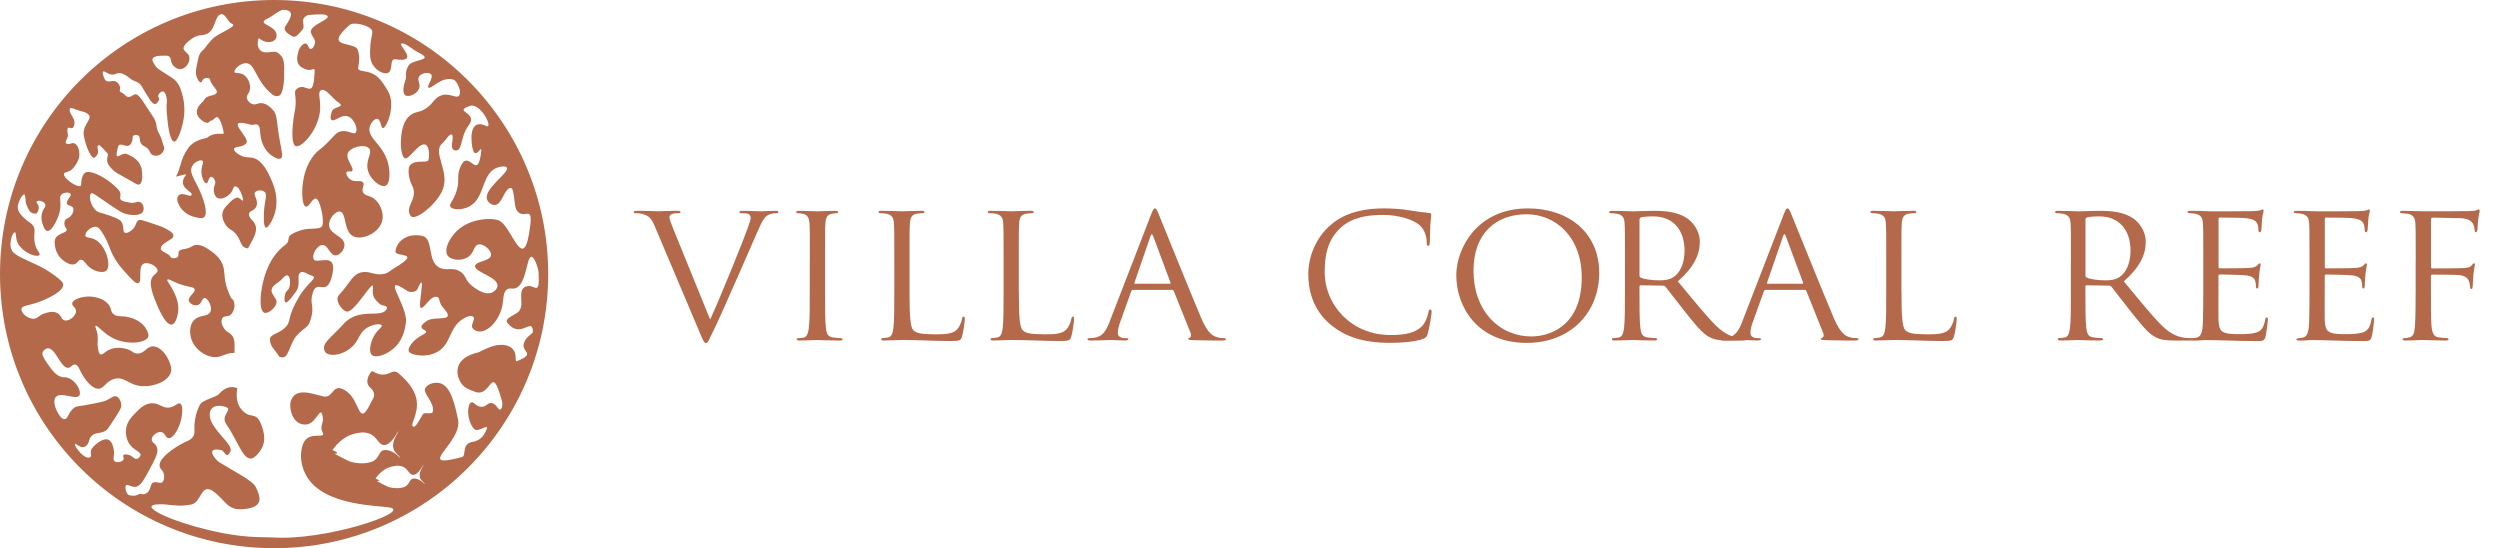<?xml version="1.0" encoding="UTF-8"?>
<svg xmlns="http://www.w3.org/2000/svg" viewBox="0 0 699.49 153.37">
  <defs>
    <style>
      .cls-1 {
        fill: #b3694a;
        stroke-width: 0px;
      }
    </style>
  </defs>
  <g id="coralleaf_fish" data-name="coralleaf/fish">
    <g id="fish">
      <path class="cls-1" d="m76.69,0C34.33,0,0,34.33,0,76.69s34.33,76.69,76.69,76.69,76.69-34.33,76.69-76.69S119.04,0,76.69,0Zm38.93,133.9c-1.17.14-.95,1.73-2.46,2.34-.7.28-2.03.55-4.07.12-.86-.18-3.14-1.51-3.56-1.72-.42-.21.45.18.48-.18.03-.29-1.07-.45-.89-.68.96-1.23,2.3-2.73,4.51-3.24.82-.19,1.86-.43,2.98,0,1.55.59,1.83,2.22,2.88,2.32,1.57.15,2.87-2.87,3.01-2.76.1.08-1.19,1.61-1.07,3.06.11,1.34,1.25,1.74,1.44,2.27.1.27-1.45-1.74-3.24-1.53Zm-22.53-8.12c1.32-1.69,3.16-3.75,6.19-4.45,1.12-.26,2.55-.59,4.09,0,2.13.81,2.51,3.05,3.95,3.19,2.16.2,3.95-3.94,4.13-3.8.14.11-1.63,2.21-1.47,4.2.15,1.85,1.72,2.4,1.98,3.12.14.38-2-2.39-4.45-2.1-1.61.19-1.31,2.38-3.38,3.22-.96.38-2.79.76-5.59.16-1.18-.25-4.32-2.07-4.9-2.36-.58-.29.62.25.67-.25.03-.4-1.47-.62-1.23-.93Zm54.09-45.67c-2.72,1.21-.21,4.9-2,7-.82.97-4.24,1.93-3.22,3.22,3.68,4.7,6.99-1.8,7.14,2.42.03.8-1.97,1.23-2.56,3.45-.62,2.31,3.56,2.7-1.94,4.86-.78.31.49-2.63-1.87-3.98-3.23-1.85-7.83,1.11-8.75,1.46-.62.23-5.85,1.06-5.99,5.3-.07,2.21,1.43,3.88,1.54,3.99.47.51,1.17,1.06,3.53,1.84,4.58,1.52,4.35-8.47,7.37,2.46.29,1.05.03,2.32-.46,2.46-.63.17-1.12-1.7-2.46-1.84-1.04-.11-1.35.97-2.61,1.07-1.61.13-2.33-1.53-3.07-1.23-1.09.44-1.42,4.76.77,7.37,1.31,1.56,5.35-2.88,2.89,1.52-.43.77-1.33,1.63-2.79,2.07-3.89.31-2,3.98-3.48,4.36-13.78,3.56.34-3.96-1.07-10.57-.88-4.12-1.99-9.32-5.07-10.13-1.61-.43-3.7.36-4.15,1.54-.53,1.42,2.49,3.67,2.23,6.26-.12,1.18-2.37.22-2.76.8-.99,1.49-2.07,3.96-2.84,3.53-1.03-.57,2.32-4.36.61-8.9-.39-1.04-1.37-3.25-4.76-6.06-1.92-1.59-2.92,2.07-7.22-.54-.26-.16-1.66,1.77-1.38,3.3.25,1.36,1.5,1.41,1.84,2.99.21.95-.56,1.87-.92,2.61-3.45,7.14-2.88-.41-6.63-3.15-4.22-3.07-3.6,1.94-6.57,1.33-2.99-.62-7.69-2.72-9.11,1.14-.74,2.02.46,7.28,4.5,6.67,2.87-.44,3.99-6.27,4.45-1.38.08.82-.92,2.15-.15,3.53,1.27,2.28-3.79-.63-5.37,3.22-1.23,2.98-.62,6.62,1.07,9.37,5.14,8.31,20.52,7.91,23.34,8.57,5.53,1.3-18.26,9.37-33.16,8.32-1.56-.11-6.36.21-13.51-1.15-10.86-2.07-20.32-5.91-20.21-7.45.06-.77,2.78-.74,3.93-.61,3.48.38,4.66.49,7.22,0,2.85-.54,2.66-6.15,6.14-3.68,3.64,2.58,3.73,5.53,8.85,4.95,5.48-.61,4.26-3.56,3.07-6.09-.91-1.93-5.94-4.31-10.24-7-1.1-.69-4.18-4.42.61-3.38.85.18,1.35,2.68,2.46.46.81-1.61-2.35-3.82-4.61-7.22-2.05-3.07-1.34-6.16,2.3-5.58,4.2.67-.8,2.23,1.23,5.12,3.74,5.32,5.12,12.14,8.5,8.58,2.31-2.43,2.53-4.64,1.54-7.73-1.68-5.22-3.28-1.71-6.04-5.3-1.06-1.37-1.33-3.48-.95-5.67-1.61-.69-3.5-.29-5.25,1.76-.51.59-4.4,1.63-5.02,2.61-1.04,1.66-1.33,3.24-1.54,4.45-.5,2.91.18,3.29-.46,4.53-.75,1.44-1.84,1.22-4.61,2.99-1.02.65-5.28,3.37-4.84,5.53.18.9,1.06,1.11,1.23,2.46.03.28.15,1.49-.54,2-.61.45-1.15-.19-2.23,0-1.42.25-.5,2.28-2.49,3.22-.95.45-.94-.36-2,.23-.95.53-2.19.25-2.61.12-.55-.17-1.18-1.9-.84-2.57.42-.84,1.8.76,3.19.15,1.13-.5,1.84-1.77,3.22-4.3,1.95-3.58,2.92-5.4,2.23-6.83-.49-1.02-1.4-1.15-1.38-2,.02-1.09,1.54-2.29,2.69-2.07,1.1.21,1.12,1.57,2,1.69,1.36.19,3.06-2.83,3.61-5.53.05-.26.72-3.62-.38-4.15-.65-.31-1.18.74-2.69,1.07-2.18.49-3.02-1.29-5.3-1.15-2,.12-3.43,1.61-4.61,2.84-1.01,1.05-2.34,2.45-2.53,4.61-.04.46-.15,2.34,1,3.99,1.27,1.82,3.17,2.07,3.07,3.07-.05.53-.64,1.03-1.15,1.07-.66.05-.86-.68-2-1.07-.11-.04-1.27-.43-1.61,0-.25.32.2.76,0,1.23-.3.69-1.89,1.05-2.53.46-.61-.56.15-1.52-.23-3.38-.13-.64-.44-2.17-1.46-2.61-1.34-.58-3.36,1-4.38,2.15-1.23,1.39.13,2.4-.84,2.8-1.54.64-4.24-3-4.15-3.68.1-.71,1.87,1.96,3.38.19.85-1,.37-1.56,1.23-2.46,1.22-1.28,2.54-.48,4.22-1.69.31-.22.9-1.12,2.07-2.92,1.86-2.85,2.12-3.38,2.07-4.15-.06-.97-.61-2.15-1.46-2.38-.76-.21-1.27.48-2.76,1.15-.65.29-1.55.48-3.3.84-4.64.96-4.82.59-5.68,1.23-1.66,1.24-1.62,3.13-2.69,3.15-.77.02-1.37-.96-1.77-1.61-.65-1.07-1.61-3.4-.69-4.53,1.38-1.69,5.66.92,6.6-.46.73-1.07-.85-4.06-3.07-4.91-.92-.35-1.09,0-2.15-.38-1.47-.53-2.25-1.6-3.68-3.61-1.62-2.28-1.47-2.92-1.38-3.15.19-.53.78-1.11,1.46-1.15,2.23-.14,3.64,5.67,5.76,5.45.84-.09,1.11-1.05,1.92-.92.8.13,1.11,1.19,1.69,2.3.14.26,2.22,4.16,4.53,4.45,1.89.24,2.24-2.14,4.84-2.76,2.86-.68,3.88,1.85,7.75,2.07,3.38.19,7.35-1.46,7.98-3.99.24-.97-.07-1.82-.38-2.69-.7-1.91-2.55-4.48-4.68-4.45-1.86.03-2.25,2.01-4.3,2-1.4-.01-1.4-.94-3.45-1.38-.65-.14-2.71-.58-4.61.38-1.2.61-1.72,1.46-2.3,1.23-.42-.17-.54-.79-.69-1.61-.27-1.51,0-2.1-.08-3.38-.13-1.92-.91-2.77-.61-2.99.48-.37,2.18,2.21,5.22,3.61,3.84,1.77,8.85,1.21,9.52-.54.21-.56-.05-1.13-.38-1.84-1.05-2.25-3.45-3.13-4.15-3.38-2.72-.96-4.17-.02-5.37-1.3-.7-.75-.3-1.16-1-2.23-1.65-2.52-5.45-2.54-5.76-2.53-1.95.02-4.46.79-4.61,1.92-.1.8,1.06,1.1,1.07,2.15.02,1.37-1.93,2.94-3.22,2.61-.99-.26-.81-1.44-2.07-2.07-1.31-.66-2.91-.09-3.61.15-1.67.59-1.78,1.37-2.84,1.46-1.7.14-3.75-1.65-3.53-2.76.23-1.18,2.84-.79,7.06-2.84,1.59-.77,4.71-2.28,4.61-3.99-.02-.35-.19-.9-2.3-2.46-2.37-1.74-4.38-2.69-4.38-2.69-5.79-2.72-7.72-3.25-8.03-5.47-.19-1.41.48-3.94,1.12-3.95.73,0-.07,2.07,1.46,3.9,1.83,2.19,4.88,3.11,5.45,2.46.56-.65-1.3-1.3-1.41-4.68-.05-1.45.31-2.47-.2-3.35-.64-1.1-1.38-1.09-2.74-2.46-.45-.45-1.5-1.35-1.66-2.64-.19-1.45,1.26-3.88,1.79-3.88.39,0,.32,2.12.54,2.67.39,1.02.57,1.37.95,2,.04.07.59.77,1.69.72.11,0,.36.18.77-.95.59-1.64-.96-2-.41-2.48.52-.46,2.12.06,2.38.92.2.65-.54.95-.92,2.3-.41,1.45,0,2.7.15,3.15.25.73.62,1.81,1.3,1.92,1.14.17,2.38-2.48,2.69-3.15.27-.58.73-1.58.92-2.99.32-2.3-.4-3.22.31-3.99.72-.79,2.32-.75,2.61-.23.36.64-1.4,1.83-1,2.76.29.66,1.33.4,1.69,1.15.32.67-.11,1.66-.61,2.23-.67.76-1.36.62-1.69,1.38-.22.51-.11,1.05-.08,1.23.16.81.63.9.61,1.3-.04.9-2.34.88-3.15,2.38-.33.62-.26,1.21-.15,2.07.04.36.37,2.74,2.46,4.22.56.4,1.88,1.33,3.07.92.92-.32.98-1.17,1.69-1.23.92-.08,1.31,1.3,2.69,2.3,1.34.97,3.56,1.55,4.45.77,1.55-1.36-.14-7.55-3.53-8.9-1.1-.44-2.11-.26-2.3-.84-.29-.87,1.5-2.76,2.99-2.53.59.09,1.12.51,2.23,2.46,1.46,2.58,1.42,3.41,2.46,5.45,1.12,2.21,2.34,3.56,3.91,5.3,1.56,1.72,2.55,2.79,3.22,2.53,1.18-.46-.21-4.41,1.38-5.37,1.26-.76,3.93.63,3.99,1.84.04.74-.92.94-1.54,2-.31.53-.88,1.86.69,5.91.62,1.61,2.93,7.55,4.84,7.22,1.12-.2,1.57-2.47,1.69-3.07.52-2.65-.61-5.04-1.23-6.29-.98-2-1.97-2.89-1.69-3.22.34-.4,1.72.86,4.84,1.69,1.68.45,2.57.42,2.76,1,.33.98-1.9,2-1.61,3.22.2.84,1.52,1.49,2.46,1.23,1.17-.33,1.2-1.97,1.92-2,.9-.03,2.35,2.44,1.61,3.91-.75,1.51-3.16.65-4.68,2.46-1.25,1.48-.93,3.6-.84,4.15.46,2.99,3.13,5.32,5.76,5.91,2.7.61,3.54-1.05,6.52-1.08.01,0,.03,0,.04,0-.01-.65-.02-1.31,0-2,.01-.65.05-1.86-.72-2.87-.66-.86-1.32-.78-2.05-1.74-.15-.2-1.12-1.47-.82-2.66.42-1.63,1.99-.26,2.98-1.95.8-1.36.71-2.59.21-3.64-.54-.18-.88-1.05-1.49-2.65-1.49-3.91-.38-5.54-1.92-8.14-.83-1.4-1.9-2.19-2.69-2.76-1.1-.81-2.98-2.18-4.76-1.69-.64.18-.55.4-1.61.77-1.48.52-2.17.26-2.61.84-.46.61.02,1.25-.46,1.69-.48.44-1.71.5-2-.08-.53-1.07-2.82-1.33-2.69-2.38.21-1.7,3.62-2.32,3.53-3.53-.06-.84-1.17-1.43-2.53-2.15-.65-.34-1.01-.46-2.84-1.07-3.52-1.19-3.9-1.34-4.38-1.07-.91.5-.52,1.57-1.84,2.69-.21.18-1.3,1.1-2,.77-.77-.36-.1-1.78-1-3.07-.47-.68-1.47-1.05-3.45-1.77-2.53-.91-2.76-.69-3.45-1.23-1.8-1.39-2.28-4.42-1.54-4.91.36-.24.92.18,3.76,2.15,4.17,2.89,5.18,3.51,6.68,3.76.37.06,3.31.55,4.07-.84.42-.78.12-2.05-.61-2.53-.83-.55-1.56.27-2.84.08-5.07-.77-1.62-1.62-3.45-3.68-.18-.2-1.59-1.77-3.68-3.07-.68-.42-4.38-2.72-5.76-1.54-.53.45-.76,1.45-.84,1.84-.24,1.06.03,1.47-.23,1.69-.83.71-5.09-2.15-4.68-3.38.18-.56,1.17-.28,2.23-1.23.85-.76,1.72-2.28,1.92-3.07.37-1.42-.01-3.55-1.15-4.15-.81-.42-1.68.52-2.38,0-.56-.42.58-1.59.46-2.3-.61-3.76.92-1.15,1.54-2.3q.74-1.38-.31-2.99c-.74-1.14-.88-1.9-.61-2.23.32-.38,1.41.35,2.53.61,6.14,1.46.61,3.17,1.3,6.99.58,3.22,2.22,6.83,3.07,6.14,2-1.61-.09-3.21,1.23-3.45.17-.03,1.95,1.82,2.3,2.23.37.44-.12,1.07-.08,2,.05,1.07.78,1.83,1.54,2.61.83.86,1.39,1.07,3.61,2.3,2.98,1.66,3.46,2.11,3.91,1.84,1.07-.62.77-2.76.6-4.51-.2-.54-.42-1.05-.68-1.48-.98-1.57-3.08-2.36-3.53-2.53-1.17-.44-2.49,1.17-2.76.5-.17-.4.29-2.66.61-2.96.67-.61,2.05.66,2.99,0,.53-.37.73-1.22.77-1.38.15-.65-.03-.95.23-1.23.31-.33,1.02-.38,1.46-.08.65.44.15,1.25.77,2.23.56.89,1.21.6,2.07,1.69.57.73.42,1.04.92,1.38.64.44,1.64.46,2.38,0,.92-.58,1.19-1.69,1.07-2-.54-1.46-.61-2.39-1.3-3.61-1.39-2.43-.23-2.74-2.07-5.37-2.03-2.9-3.68-6.27-4.85-5.85-.46.16-.88.58-1.52.71-.93.18-.87-.59-2.46-1.38-.53-.26.08-.75-.15-1.46-.04-.13-.31-.96-1-1.38-1.07-.66-2.09.32-2.92-.31-.55-.42-1.11-2.18-.82-2.53.37-.44,1.62,1.15,3.12.77.65-.16.74-.36,1.3-.38.69-.02,1.22.25,1.77.54.89.47.95.75,1.84,1.3.93.58,1.14.45,1.77.84,1.01.63,1.12,1.36,2,2.69,1.12,1.7,2.21,4.15,3.3,2.99,1.42-1.5-.25-1.45.54-2.53.05-.07.6-.81,1.15-.69.28.06.5.32.69.77.55,1.24.37,2.5.31,2.99-.08.65.03,1.84.23,4.22.16,1.83.78,5.98,1.84,6.06,1,.08,2.07-3.44,2.46-5.14.84-3.68.21-6.49.08-7.06-.44-1.89-.92-3.9-2.61-5.3-.35-.28-1.13-.78-2.69-1.77-1.54-.98-2.17-1.31-2.61-2.15-.35-.66-.99-1.46-.5-2,.09-.1.64-.57,2.11-.61,1.33-.04,1.99-.05,2.3.15.86.58.35,1.64,1.3,2.69.07.07.99,1.01,2,.92,1.45-.12,2.69-1.84,2.44-3.44-.17-1.07-1.76-1.63-1.63-2.51.18-1.2,2.46-2.68,2.85-2.9,1.64-.94,2.03-.39,3.56-.97,2.66-1.01,2.21-5.39,4.22-5.58,1.05-.1,2.05,2.39,2.69,2.58,2.49.77-3.44,2.47-5.37,4.53-.19.2-1.28,1.43-1.84,2.23-.49.69-.81.79-1.23,1.3-.5.61-.68,1.39-1,2.92-.37,1.76-.55,2.66-.31,3.61.25.98.86,1.98,1.3,1.92.37-.05.33-.78.92-1.07.53-.27,1.52-.21,1.61.23.46,2.28,3.86,3.71.38,4.53-2.11.5-1.95,1.35-2.3,1.65-2.92,2.53-1.68,4.43.02,5.56,1.54,1.02,1.85-.12,2.05-.15,1.13-.18,1.25-1.15,1.89-1.02.98.2,2.07,4.69,1.71,4.67-4.07-.23-4.04,1.17-4.98,1.22,0,0-3.23.5-4.82,2.71-2.42,3.36-2.08,5.9-3.48,8.05,1.32-.27,3.14-.89,2.84-.51-2.99,3.76,2.54,4.72,1.46,5.76-.56.54-2.84-1.3-3.76.31-.52.92.28,2.32.54,2.76,1.38,2.38,4.03,2.96,4.53,3.07,1.07.23,1.75.38,2.23,0,1.33-1.06-.21-5.07-.61-6.14-1.42-3.72-3.51-5.97-2.84-7.83.22-.61.69-1.07.69-1.07.71-.7,1.94-1.16,2.38-.77.46.41-.38,1.35-.31,3.15.06,1.64.85,3.18,1.38,3.15.55-.03.6-1.77,1.3-1.84.45-.05.99.6,1.15,1.23.2.8-.32,1.16-.38,2.15-.05.81.19,2.07,1,2.53,1.04.6,2.78-.24,3.68-1.3.82-.97.68-1.8,1.23-1.92.95-.21,1.84,1.94,2.07,2.76.77,2.69-.64.1-1.54.38-.96.3-1.53.9-2.23,1.61-.89.92-1.56,1.61-1.77,2.69-.22,1.19.25,2.19.54,2.76,1.05,2.12,2.34,1.64,3.68,3.76.94,1.48.94,2.72,2.15,3.22.34.14.58.14.77.14.19-.36.39-.72.59-1.09,1.05-1.91,2.15-3.82,1.43-5.53-.54-1.28-1.8-1.74-1.74-2.97.05-1.02,1.6-.84,2.09-2.23.63-1.78-1.08-3.15-.35-3.91.59-.62,2.01-.65,2.66,0,.8.79,0,2.13-.2,5.32-.04.59-.27,4.41.51,4.61.65.16,2.08-2.2,2.66-4.61.93-3.83-.44-7.14-1.02-8.5-.84-1.95-2.58-6.01-5.53-6.45-.86-.13-1.84.04-3.17-.61-.74-.37-1.98-1.18-1.84-1.84.16-.82,2.21-.26,3.38-1.54,1.47-1.6-6.92-7.57,1.33-5.22.61.17,1.33-.31,1.84,0,1.14.69.36,2.37,1.33,5.02.86,2.35,2.35,3.41,2.76,3.68.43.28,1.77,1.17,2.46.72.67-.45.27-1.88-.2-4.4-1.2-6.42-.62-7.81-2.25-9.42-.49-.49-1.82-1.79-3.38-1.64-.79.08-1.17.49-1.94.31-.81-.19-1.6-.91-1.74-1.74-.15-.88.57-1.12.82-2.25.33-1.5-.41-3.36-1.64-4.2-1.24-.84-2.5-.33-2.66-.82-.22-.66,1.73-2.72,3.48-2.46,2.43.36,2.44,4.86,6.96,8.6.93.77,1.54.69,2.19.41.58-.25,1.16-2.25,1.24-4.53.15-4.67.2-6.1-1.79-7.44-1.16-.78-3.2.61-4.78-.59-1.1-.83-.83-2.95-.54-3.4.17-.27.92.93,2.61,1.02,1.55.09,2.21-.81,2.3-1.13,1.15-3.79-6.51-3.63-2.13-5.58.79-.35,3.25-2.37,4.15-2.33,3.02.15,2.44,1.82.63,4.5-1.04,1.54,1.38,2.59,1.89,2.92.92.61,1.85-.77,2.74-1.77,1.2-1.35-.93-2.92,1.43-4.09.45-.22,4.35-.35,4.78-.23,3.65.97-4.39,2.68-3.75,5.04.38,1.41,1.3,1.77,1.13,2.97-.12.84-.73,1.67-1.23,1.64-.62-.04-.64-1.4-1.33-1.54-.72-.14-1.89,1.08-2.15,2.46-.17.91-.95,3.07,1.13,4.3,3.42,2.02,3.72-1.83,3.37,2.71-.46,5.91-2.3,1.46-4.68,3.07-1.28.86-.37,1.46-.53,4.45-.09,1.77-.3,1.8-.61,4.2-.55,4.25-.33,7.07.58,7.51,1.39.68,5.96-3.8,6.79-9.36.5-3.33-.78-5.58.31-6.24,1.3-.79,3.17,2.23,4.61,3.17,2.68,1.76-.98,1.11-1.54,2.76-.16.46-.64,1.89-.1,2.35.77.67,2.63-1.57,4.5-1.02,1.92.56,3.02,3.82,2.25,4.61-.66.68-2.24-.98-4.4-.31-1.06.33-1.43.97-3.07,2.66-2.53,2.62-2.77,2.25-3.99,3.68-2.52,2.96-3.05,6.37-3.28,7.88-.42,2.88-.21,6.52.82,6.76.92.21,1.78-2.47,2.87-2.25.96.19,2.26,5.43,1.78,7.39-.38,1.59-3.43.62-5.91,1.43-5.6,1.84-2.32,2.48-4.57,4.17-4.52,3.39-5.76,8.7-6.24,10.75-.7,2.98-1.05,7.61.41,8.19.91.36,2.56-.83,3.28-2.25,1.13-2.25-3.74-3.43.61-6.24,1.15-.75,1.96-2.23,2.66-1.94.68.28.78,1.76.61,2.76-.31,1.91-1.19,1.07-1.43,3.17-.45,3.82,2.15-.07,3.17-1.43,1.49-1.99,0-4.49,1.23-5.32.82-.56,1.98.53,2.97.82,2.29.67-.67,1.48-3.38,6.04-3.62,6.1-1.9,6.69-3.95,8.65-1.68,1.61-4.06,1.79-4.14,3.02-.15,2.21,1.62,3.3,2.58,5.04.13.04.26.07.4.11,2.36.76,2.38-3.87,4.64-6.21,2.04-2.11,2.99-2.1,3.53-3.68,1.61-4.68-.23-4.54.77-7.98,1.3-4.5,4.15,1.86,5.6-5.74,1.13-5.92-4.57-2.25-5.3-3.77-.64-1.34,1-3.97,2.46-3.99,1.56-.03,2.07,2.95,3.68,2.92,1.17-.03,2.53-1.63,2.46-3.07-.12-2.36-4-2.75-4.3-5.22-.23-1.92,1.79-4.2,3.07-3.99,1.84.3.94,5.55,3.68,6.91,2.43,1.21,7.36-.83,8.14-4.45.53-2.47-.93-5.41-2.92-6.45-1-.52-2.03-.5-2.46-1.38-.52-1.07.52-2.03,0-2.76-.62-.86-2.3.15-3.68-.92-.75-.58-1.2-1.59-.92-2,.28-.42,1.16.08,1.54-.31.72-.74-1.85-3.17-1.23-4.91.66-1.84,4.81-2.73,5.99-1.38,1.07,1.22-1.19,3.31-.31,6.29.77,2.62,3.61,4.72,4.91,4.15,1.27-.56,1.27-3.74.77-5.99-1.25-5.57-6.01-7.27-5.22-10.44.31-1.26,1.42-2.42,2.15-2.3.98.16.97,2.58,1.54,2.61.94.06,3.82-6.33,1.38-10.44-1.87-3.15-3.07-5.01-6.91-5.53-2.84-.38-.21-1.43-1.46-5.83-.76-2.69-10.13-.26-2.3-7.09,1.06-.92,5.14.08,6.06,1.25.71.91-.17,1.89-.31,5.07-.09,1.92-.15,3.48.77,4.91.11.17,1.54,2.32,3.68,2.3,2.3-.02.65-4.23,2.62-3.91,6.82,1.07.85-3.88,1.57-4.34.93-.58,3.02,1.53,4.84,2.43,4.81,2.38-1.62,1.74-2.79,3.71-1.14,1.93-.36,2.76-.87,4.11-.43,1.15-.97,3.47,0,4.15.95.66,3.25-.33,3.84-1.84.53-1.36-.63-2.35,0-3.38.67-1.08,2.8-1.34,3.38-.61.74.93-1.26,3.24-.77,3.68.74.67,3.66-3.31,7.04-2.21.88.29,1.82,2.57,1.82,3.34-.03,3.72-3.63-1.53-7.16,2.41-.63.71-1.07,1.38-2.15,2.15-1.92,1.37-2.9.93-4.3,1.84-2.58,1.69-2.82,5.52-2.92,7.06-.12,1.94.14,4.96,1.23,5.22,1.03.24,3.43-3.87,5.22-3.91,1.6-.04,1.56,3.53,1.23,4.38-.4,1.02-3.4-.28-5.07,1.38-.76.76-.64,3.51.54,5.83,1.84,3.63-2.28,5.76-.43,8.42,1.08,1.57,6.88-2.85,8.8-6.96,2.46-5.26-2.89-10.75,0-13.28,1.01-.88,2.14-3.03,2.76-2.46.71.65-.79,3.83.61,4.3,2.48.83,1.54-3.65,3.99-6.82,3.01-3.89-4.58-3.84.36-5.53,3.15-1.07,6.82,6.69,4.55,5.58-3.13-1.54-4.41.71-3.99,4.77.73,7.11,3.46-2,2.46,3.76-1.15,6.6-3.53-2.84-5.83,3.45-.93,2.54.25,3.59-1.23,7.22-.8,1.98-1.76,2.71-1.38,3.38.52.93,3.18,1.04,5.22,0,4.58-2.34,3.38-9.19,7.83-10.9,1.08-.42,2.46-.51,2.76,0,.82,1.36-6.58,5.9-5.53,8.9.3.87,1.3,1.57,2.15,1.54,2.13-.09,2.7-4.78,4.45-4.76,1.17.01.81,4.94,1.69,6.23,2,2.92,4.5-1.69,3.79,4.22-1.79,14.77-5.09.03-8.85-1.39-1.99-.75-7.16-.56-10.75,2.15-2.68,2.02-4.74,5.9-3.53,7.68.93,1.37,3.9,1.61,5.68.46,1.81-1.17,1.54-3.21,2.92-3.53,1.52-.35,3.79,1.71,3.53,3.07-.31,1.67-4.3,1.56-4.45,2.92-.2,1.76,6.35,3.02,6.29,5.53-.02,1.1-1.31,1.81-1.38,1.84-2.35,1.24-5.82-1.85-5.99-2-1.84-1.67-1.37-2.59-2.92-3.68-2.23-1.58-3.87-.14-5.99-1.23-3.54-1.82-1.45-8.26-4.91-8.9-4.15-.77-6.99,1.5-7.36,4.3-.25,1.91,7.82-.13-.32,4.76-.95.57-1.77,1.33-2.61,1.54-2.6.65-3.7-.55-5.83-.46-3.18.14-3.68,2.84-7.06,6.45-1.27,1.36.74,4.32,2.15,4.61,2.29.46,7.83-9.98,7.37-6.6-.36,2.68.78,3.34,1.69,4.3.9.94,2.6.45,2.15,1.54-1.18,2.87-7.69-.59-11.97,4.15-3.84,4.23-6.45,5.53-5.3,7.83.74,1.48,5.18,1.31,8.06-1.84,1.61-1.77,1.59-3.61,3.84-4.91,1.68-.97,3.73-1.14,3.99-.61.25.49-1.27,1.21-2.3,3.22-.8,1.54-1.46,4.14-.46,5.07,1.16,1.07,4.45-.23,6.45-2.15,2.42-2.32,2.88-5.51,3.07-6.91.63-4.76-7.52-14.2.31-8.9.89.61,2.56.37,2.92-.46,2.69-6.14,0,4.82.92,5.22.93.4,2.61-3.39,4.45-3.07,1.11.19.38,1.46,1.84,3.07,3.98,4.37-2.26,2.08-4.61,3.68-4.15,2.84,2,2.23-1.07,3.84-3.03,1.59-4.23,3.73-3.99,4.61.3,1.1,5.28,2.18,8.6-.15,3.4-2.39,2.75-6.73,6.91-9.06,1.62-.91,2.29-.57,2.46-.46,1.19.74-1.77,2.92.92,3.99,2.56,1.02,6.09-2.2,7.22-6.6.54-2.11.15-4.31,1.54-5.07.6-.33,1.02-.11,1.69-.15,3.74-.26,3.49-9.18,5.09-8.89.78.14,1.85,3.17,1.92,4.4.38,7.22-1.18,2.92-3.48,3.94Z"/>
    </g>
  </g>
  <g id="villacoralleaf">
    <g>
      <path class="cls-1" d="m183.31,63.54c-1.12-2.69-1.88-3.22-3.66-3.7-.76-.19-1.63-.19-1.93-.19s-.41-.14-.41-.34c0-.29.51-.34,1.32-.34,2.44,0,5.18.14,5.79.14.51,0,2.69-.14,4.62-.14.92,0,1.37.1,1.37.34s-.15.34-.51.34c-.56,0-1.47.05-1.93.24-.56.24-.66.62-.66.96,0,.43.46,1.73,1.02,3.07l10.37,25.49c2.95-6.43,9.76-23.19,10.87-26.64.25-.72.46-1.39.46-1.82,0-.38-.15-.86-.66-1.1-.61-.19-1.37-.19-1.93-.19-.3,0-.56-.05-.56-.29,0-.29.31-.38,1.12-.38,2.03,0,4.37.14,4.98.14.3,0,2.49-.14,3.96-.14.56,0,.86.1.86.34s-.2.34-.61.34c-.36,0-1.47,0-2.44.58-.66.43-1.42,1.25-2.79,4.51-.56,1.34-3.1,7.1-5.69,13.01-3.1,7.01-5.39,12.19-6.55,14.55-1.42,2.88-1.63,3.65-2.13,3.65-.61,0-.86-.67-1.83-2.98l-12.45-29.43Z"/>
      <path class="cls-1" d="m226.59,72.91c0-7.49,0-8.83-.1-10.37-.1-1.63-.61-2.45-1.73-2.69-.56-.14-1.22-.19-1.58-.19-.2,0-.41-.1-.41-.29,0-.29.25-.38.81-.38,1.68,0,4.88.14,5.13.14s3.46-.14,4.98-.14c.56,0,.81.1.81.38,0,.19-.2.29-.41.29-.36,0-.66.05-1.27.14-1.37.24-1.78,1.06-1.88,2.74-.1,1.54-.1,2.88-.1,10.37v8.45c0,4.61,0,8.4.25,10.42.15,1.39.46,2.45,1.98,2.64.71.1,1.78.19,2.08.19.46,0,.61.14.61.29,0,.24-.2.38-.76.38-2.79,0-6.05-.14-6.3-.14s-3.46.14-4.98.14c-.56,0-.81-.1-.81-.38,0-.14.1-.29.56-.29.3,0,.86-.05,1.32-.14,1.02-.19,1.32-1.3,1.52-2.69.25-2.02.25-5.81.25-10.42v-8.45Z"/>
      <path class="cls-1" d="m254.48,81.45c0,7.06.2,10.13,1.12,10.99.81.77,2.13,1.1,6.1,1.1,2.69,0,4.93-.05,6.15-1.44.66-.77,1.17-1.97,1.32-2.88.05-.38.15-.62.46-.62.25,0,.31.19.31.72s-.36,3.41-.76,4.8c-.36,1.1-.51,1.3-3.2,1.3-4.37,0-8.69-.29-13.62-.29-1.58,0-3.1.14-4.98.14-.56,0-.81-.1-.81-.38,0-.14.1-.29.41-.29.46,0,1.07-.1,1.52-.19,1.02-.19,1.27-1.25,1.47-2.64.25-2.02.25-5.81.25-10.42v-8.45c0-7.49,0-8.83-.1-10.37-.1-1.63-.51-2.4-2.18-2.74-.41-.1-1.27-.14-1.73-.14-.2,0-.41-.1-.41-.29,0-.29.25-.38.81-.38,2.29,0,5.49.14,5.74.14s3.96-.14,5.49-.14c.56,0,.81.1.81.38,0,.19-.2.29-.41.29-.36,0-1.07.05-1.68.14-1.47.24-1.88,1.06-1.98,2.74-.1,1.54-.1,2.88-.1,10.37v8.54Z"/>
      <path class="cls-1" d="m285.07,81.45c0,7.06.2,10.13,1.12,10.99.81.77,2.13,1.1,6.1,1.1,2.69,0,4.93-.05,6.15-1.44.66-.77,1.17-1.97,1.32-2.88.05-.38.15-.62.46-.62.25,0,.3.19.3.72s-.36,3.41-.76,4.8c-.36,1.1-.51,1.3-3.2,1.3-4.37,0-8.69-.29-13.62-.29-1.58,0-3.1.14-4.98.14-.56,0-.81-.1-.81-.38,0-.14.1-.29.41-.29.46,0,1.07-.1,1.52-.19,1.02-.19,1.27-1.25,1.47-2.64.25-2.02.25-5.81.25-10.42v-8.45c0-7.49,0-8.83-.1-10.37-.1-1.63-.51-2.4-2.19-2.74-.41-.1-1.27-.14-1.73-.14-.2,0-.41-.1-.41-.29,0-.29.25-.38.81-.38,2.29,0,5.49.14,5.74.14s3.96-.14,5.49-.14c.56,0,.81.1.81.38,0,.19-.2.29-.41.29-.36,0-1.07.05-1.68.14-1.47.24-1.88,1.06-1.98,2.74-.1,1.54-.1,2.88-.1,10.37v8.54Z"/>
      <path class="cls-1" d="m317.03,81.11c-.25,0-.41.14-.51.38l-3.05,8.5c-.46,1.2-.71,2.35-.71,3.22,0,.96.97,1.39,1.83,1.39h.46c.51,0,.66.1.66.29,0,.29-.46.38-.91.38-1.22,0-3.25-.14-3.81-.14s-3.35.14-5.74.14c-.66,0-.97-.1-.97-.38,0-.19.25-.29.71-.29.36,0,.81-.05,1.22-.1,2.34-.29,3.35-2.11,4.27-4.51l11.53-29.81c.61-1.58.81-1.87,1.12-1.87s.51.24,1.12,1.73c.76,1.82,8.74,21.65,11.84,28.95,1.83,4.27,3.3,5.04,4.37,5.33.76.24,1.58.29,1.98.29.3,0,.56.05.56.29,0,.29-.46.38-1.02.38-.76,0-4.47,0-7.98-.1-.96-.05-1.52-.05-1.52-.34,0-.19.15-.29.36-.34.3-.1.61-.53.3-1.3l-4.73-11.81c-.1-.19-.2-.29-.46-.29h-10.92Zm10.26-1.73c.25,0,.25-.14.2-.34l-4.83-12.96c-.25-.72-.51-.72-.76,0l-4.47,12.96c-.1.24,0,.34.15.34h9.71Z"/>
      <path class="cls-1" d="m372.2,90.76c-4.93-4.18-6.15-9.65-6.15-14.21,0-3.22,1.17-8.83,5.69-13.1,3.05-2.88,7.67-5.14,15.5-5.14,2.03,0,4.88.14,7.37.58,1.93.34,3.51.48,5.39.72.36.05.46.24.46.53,0,.38-.15.96-.25,2.69-.1,1.58-.1,4.22-.15,4.94s-.15,1.01-.46,1.01c-.36,0-.41-.34-.41-1.01,0-1.87-.81-3.84-2.13-4.9-1.78-1.44-5.69-2.74-10.16-2.74-6.76,0-9.91,1.87-11.69,3.5-3.71,3.36-4.57,7.63-4.57,12.53,0,9.17,7.47,17.57,18.34,17.57,3.81,0,6.81-.43,8.84-2.4,1.07-1.06,1.73-3.17,1.88-4.03.1-.53.2-.72.51-.72.25,0,.36.34.36.72,0,.34-.61,4.51-1.12,6.14-.31.91-.41,1.01-1.32,1.39-2.03.77-5.89,1.1-9.15,1.1-7.62,0-12.75-1.78-16.77-5.18Z"/>
      <path class="cls-1" d="m407.46,77.08c0-7.78,6-18.77,20.02-18.77,11.43,0,19.97,6.82,19.97,18s-8.03,19.63-20.27,19.63c-13.92,0-19.71-10.22-19.71-18.87Zm35.11.58c0-11.52-7.42-17.71-15.45-17.71-8.49,0-14.84,5.28-14.84,15.79,0,11.19,7.11,18.39,16.26,18.39,4.57,0,14.02-2.5,14.02-16.47Z"/>
      <path class="cls-1" d="m454.66,72.91c0-7.49,0-8.83-.1-10.37-.1-1.63-.51-2.4-2.18-2.74-.41-.1-1.27-.14-1.73-.14-.2,0-.41-.1-.41-.29,0-.29.25-.38.81-.38,2.29,0,5.49.14,5.74.14.56,0,4.42-.14,6-.14,3.2,0,6.61.29,9.3,2.11,1.27.86,3.51,3.22,3.51,6.53,0,3.55-1.58,7.1-6.15,11.09,4.17,5.04,7.62,9.31,10.57,12.29,2.74,2.74,4.93,3.26,6.2,3.46.97.14,1.68.14,1.98.14.25,0,.46.14.46.29,0,.29-.3.38-1.22.38h-3.61c-2.84,0-4.12-.24-5.44-.91-2.18-1.1-3.96-3.46-6.86-7.06-2.13-2.64-4.52-5.86-5.54-7.1-.2-.19-.36-.29-.66-.29l-6.25-.1c-.25,0-.36.14-.36.38v1.15c0,4.61,0,8.4.25,10.42.15,1.39.46,2.45,1.98,2.64.71.1,1.83.19,2.29.19.3,0,.41.14.41.29,0,.24-.25.38-.81.38-2.79,0-6-.14-6.25-.14-.05,0-3.25.14-4.78.14-.56,0-.81-.1-.81-.38,0-.14.1-.29.41-.29.46,0,1.07-.1,1.52-.19,1.02-.19,1.27-1.25,1.47-2.64.25-2.02.25-5.81.25-10.42v-8.45Zm4.06,4.18c0,.24.1.43.36.58.76.43,3.1.77,5.34.77,1.22,0,2.64-.14,3.81-.91,1.78-1.15,3.1-3.74,3.1-7.39,0-6-3.35-9.6-8.79-9.6-1.52,0-2.9.14-3.4.29-.25.1-.41.29-.41.58v15.7Z"/>
      <path class="cls-1" d="m494.03,81.11c-.25,0-.41.14-.51.38l-3.05,8.5c-.46,1.2-.71,2.35-.71,3.22,0,.96.97,1.39,1.83,1.39h.46c.51,0,.66.1.66.29,0,.29-.46.38-.91.38-1.22,0-3.25-.14-3.81-.14s-3.35.14-5.74.14c-.66,0-.97-.1-.97-.38,0-.19.25-.29.71-.29.36,0,.81-.05,1.22-.1,2.34-.29,3.35-2.11,4.27-4.51l11.53-29.81c.61-1.58.81-1.87,1.12-1.87s.51.24,1.12,1.73c.76,1.82,8.74,21.65,11.84,28.95,1.83,4.27,3.3,5.04,4.37,5.33.76.24,1.58.29,1.98.29.3,0,.56.05.56.29,0,.29-.46.38-1.02.38-.76,0-4.47,0-7.98-.1-.96-.05-1.52-.05-1.52-.34,0-.19.15-.29.36-.34.3-.1.61-.53.3-1.3l-4.73-11.81c-.1-.19-.2-.29-.46-.29h-10.92Zm10.26-1.73c.25,0,.25-.14.2-.34l-4.83-12.96c-.25-.72-.51-.72-.76,0l-4.47,12.96c-.1.24,0,.34.15.34h9.71Z"/>
      <path class="cls-1" d="m532.03,81.45c0,7.06.2,10.13,1.12,10.99.81.77,2.13,1.1,6.1,1.1,2.69,0,4.93-.05,6.15-1.44.66-.77,1.17-1.97,1.32-2.88.05-.38.15-.62.46-.62.25,0,.3.19.3.72s-.36,3.41-.76,4.8c-.36,1.1-.51,1.3-3.2,1.3-4.37,0-8.69-.29-13.62-.29-1.58,0-3.1.14-4.98.14-.56,0-.81-.1-.81-.38,0-.14.1-.29.41-.29.46,0,1.07-.1,1.52-.19,1.02-.19,1.27-1.25,1.47-2.64.25-2.02.25-5.81.25-10.42v-8.45c0-7.49,0-8.83-.1-10.37-.1-1.63-.51-2.4-2.19-2.74-.41-.1-1.27-.14-1.73-.14-.2,0-.41-.1-.41-.29,0-.29.25-.38.81-.38,2.29,0,5.49.14,5.74.14s3.96-.14,5.49-.14c.56,0,.81.1.81.38,0,.19-.2.29-.41.29-.36,0-1.07.05-1.68.14-1.47.24-1.88,1.06-1.98,2.74-.1,1.54-.1,2.88-.1,10.37v8.54Z"/>
      <path class="cls-1" d="m579.44,72.91c0-7.49,0-8.83-.1-10.37-.1-1.63-.51-2.4-2.19-2.74-.41-.1-1.27-.14-1.73-.14-.2,0-.41-.1-.41-.29,0-.29.25-.38.81-.38,2.29,0,5.49.14,5.74.14.56,0,4.42-.14,6-.14,3.2,0,6.61.29,9.3,2.11,1.27.86,3.51,3.22,3.51,6.53,0,3.55-1.58,7.1-6.15,11.09,4.17,5.04,7.62,9.31,10.57,12.29,2.74,2.74,4.93,3.26,6.2,3.46.97.14,1.68.14,1.98.14.25,0,.46.14.46.29,0,.29-.3.38-1.22.38h-3.61c-2.85,0-4.12-.24-5.44-.91-2.18-1.1-3.96-3.46-6.86-7.06-2.13-2.64-4.52-5.86-5.54-7.1-.2-.19-.36-.29-.66-.29l-6.25-.1c-.25,0-.36.14-.36.38v1.15c0,4.61,0,8.4.25,10.42.15,1.39.46,2.45,1.98,2.64.71.1,1.83.19,2.29.19.3,0,.41.14.41.29,0,.24-.25.38-.81.38-2.79,0-6-.14-6.25-.14-.05,0-3.25.14-4.78.14-.56,0-.81-.1-.81-.38,0-.14.1-.29.41-.29.46,0,1.07-.1,1.52-.19,1.02-.19,1.27-1.25,1.47-2.64.25-2.02.25-5.81.25-10.42v-8.45Zm4.06,4.18c0,.24.1.43.36.58.76.43,3.1.77,5.34.77,1.22,0,2.64-.14,3.81-.91,1.78-1.15,3.1-3.74,3.1-7.39,0-6-3.35-9.6-8.79-9.6-1.52,0-2.9.14-3.4.29-.25.1-.41.29-.41.58v15.7Z"/>
      <path class="cls-1" d="m616.47,72.91c0-7.49,0-8.83-.1-10.37-.1-1.63-.51-2.4-2.19-2.74-.36-.1-1.02-.1-1.47-.14-.36-.05-.66-.1-.66-.29,0-.29.25-.38.81-.38,1.17,0,2.54,0,5.74.14.36,0,10.47,0,11.64-.05,1.12-.05,2.03-.14,2.34-.29.31-.14.41-.19.56-.19s.2.19.2.43c0,.34-.3.91-.41,2.26-.05.72-.1,1.63-.2,2.88-.05.48-.2.82-.41.82-.3,0-.41-.24-.41-.62,0-.62-.1-1.2-.25-1.58-.36-1.1-1.42-1.58-3.66-1.78-.86-.1-6.4-.14-6.96-.14-.2,0-.3.14-.3.48v13.25c0,.34.05.48.3.48.66,0,6.91,0,8.08-.1,1.37-.1,2.03-.24,2.54-.82.25-.29.41-.48.61-.48.15,0,.25.1.25.38s-.25,1.1-.41,2.69c-.15,1.49-.15,2.59-.2,3.26-.05.48-.15.72-.36.72-.3,0-.36-.38-.36-.77,0-.43-.05-.91-.2-1.34-.2-.72-.81-1.39-2.64-1.58-1.37-.14-6.4-.24-7.27-.24-.25,0-.36.14-.36.34v4.22c0,1.63-.05,7.2,0,8.21.1,1.97.41,3.02,1.68,3.5.86.34,2.24.43,4.22.43,1.52,0,3.2-.05,4.57-.43,1.63-.48,2.18-1.49,2.59-3.55.1-.53.2-.72.46-.72.31,0,.31.38.31.72,0,.38-.41,3.65-.66,4.66-.36,1.25-.76,1.25-2.74,1.25-3.76,0-5.44-.1-7.42-.14-2.03-.05-4.37-.14-6.35-.14-1.22,0-2.44.19-3.76.14-.56,0-.81-.1-.81-.38,0-.14.25-.24.56-.29.51-.05.81-.05,1.17-.14,1.07-.24,1.73-.91,1.83-4.51.05-1.87.1-4.32.1-8.59v-8.45Z"/>
      <path class="cls-1" d="m646.19,72.91c0-7.49,0-8.83-.1-10.37-.1-1.63-.51-2.4-2.18-2.74-.36-.1-1.02-.1-1.47-.14-.36-.05-.66-.1-.66-.29,0-.29.25-.38.81-.38,1.17,0,2.54,0,5.74.14.36,0,10.47,0,11.64-.05,1.12-.05,2.03-.14,2.34-.29.31-.14.41-.19.56-.19s.2.19.2.43c0,.34-.3.91-.41,2.26-.05.72-.1,1.63-.2,2.88-.05.48-.2.82-.41.82-.3,0-.41-.24-.41-.62,0-.62-.1-1.2-.25-1.58-.36-1.1-1.42-1.58-3.66-1.78-.86-.1-6.4-.14-6.96-.14-.2,0-.3.14-.3.48v13.25c0,.34.05.48.3.48.66,0,6.91,0,8.08-.1,1.37-.1,2.03-.24,2.54-.82.25-.29.41-.48.61-.48.15,0,.25.1.25.38s-.25,1.1-.41,2.69c-.15,1.49-.15,2.59-.2,3.26-.05.48-.15.72-.36.72-.3,0-.36-.38-.36-.77,0-.43-.05-.91-.2-1.34-.2-.72-.81-1.39-2.64-1.58-1.37-.14-6.4-.24-7.27-.24-.25,0-.36.14-.36.34v4.22c0,1.63-.05,7.2,0,8.21.1,1.97.41,3.02,1.68,3.5.86.34,2.24.43,4.22.43,1.52,0,3.2-.05,4.57-.43,1.63-.48,2.18-1.49,2.59-3.55.1-.53.2-.72.46-.72.3,0,.3.38.3.72,0,.38-.41,3.65-.66,4.66-.36,1.25-.76,1.25-2.74,1.25-3.76,0-5.44-.1-7.42-.14-2.03-.05-4.37-.14-6.35-.14-1.22,0-2.44.19-3.76.14-.56,0-.81-.1-.81-.38,0-.14.25-.24.56-.29.51-.05.81-.05,1.17-.14,1.07-.24,1.73-.91,1.83-4.51.05-1.87.1-4.32.1-8.59v-8.45Z"/>
      <path class="cls-1" d="m675.91,72.91c0-7.49,0-8.83-.1-10.37-.1-1.63-.51-2.4-2.18-2.74-.3-.05-.81-.05-1.27-.1-.46-.05-.86-.1-.86-.34,0-.29.25-.38.81-.38,1.98,0,3.91.14,5.74.14,1.02,0,11.33,0,12.5-.05,1.17-.05,2.08-.05,2.49-.29.15-.1.36-.19.46-.19.2,0,.31.19.31.43s-.2.91-.31,1.49c-.2,1.39-.2,2.16-.3,3.5,0,.58-.25.96-.46.96-.25,0-.3-.19-.36-.62-.05-.67-.25-1.82-.97-2.4-.61-.48-1.52-.86-3-.91-2.59-.05-5.18-.1-7.77-.14-.3,0-.46.14-.46.53v13.25c0,.29.05.43.36.43,2.08,0,4.98,0,7.06-.05,2.69-.05,3.35-.1,4.06-.91.25-.29.36-.48.56-.48s.25.14.25.38c0,.29-.25,1.1-.41,2.69-.15,1.44-.15,2.59-.2,3.31-.05.53-.1.82-.36.82-.3,0-.36-.34-.41-.82-.1-1.06-.25-2.74-2.9-3.07-1.27-.14-6.81-.14-7.67-.14-.25,0-.36.1-.36.43v4.08c0,4.08,0,7.49.15,9.7.15,2.16.71,3.22,2.08,3.36.66.1,1.52.14,2.08.19.46.05.61.14.61.34,0,.24-.25.34-.81.34-2.85,0-6-.14-6.25-.14h-.46c-1.02.05-3.3.14-4.52.14-.56,0-.81-.1-.81-.38,0-.14.1-.24.56-.29.51-.05.96-.1,1.32-.19,1.07-.29,1.42-1.01,1.58-3.12.15-2.06.2-5.42.2-9.94v-8.45Z"/>
    </g>
  </g>
</svg>